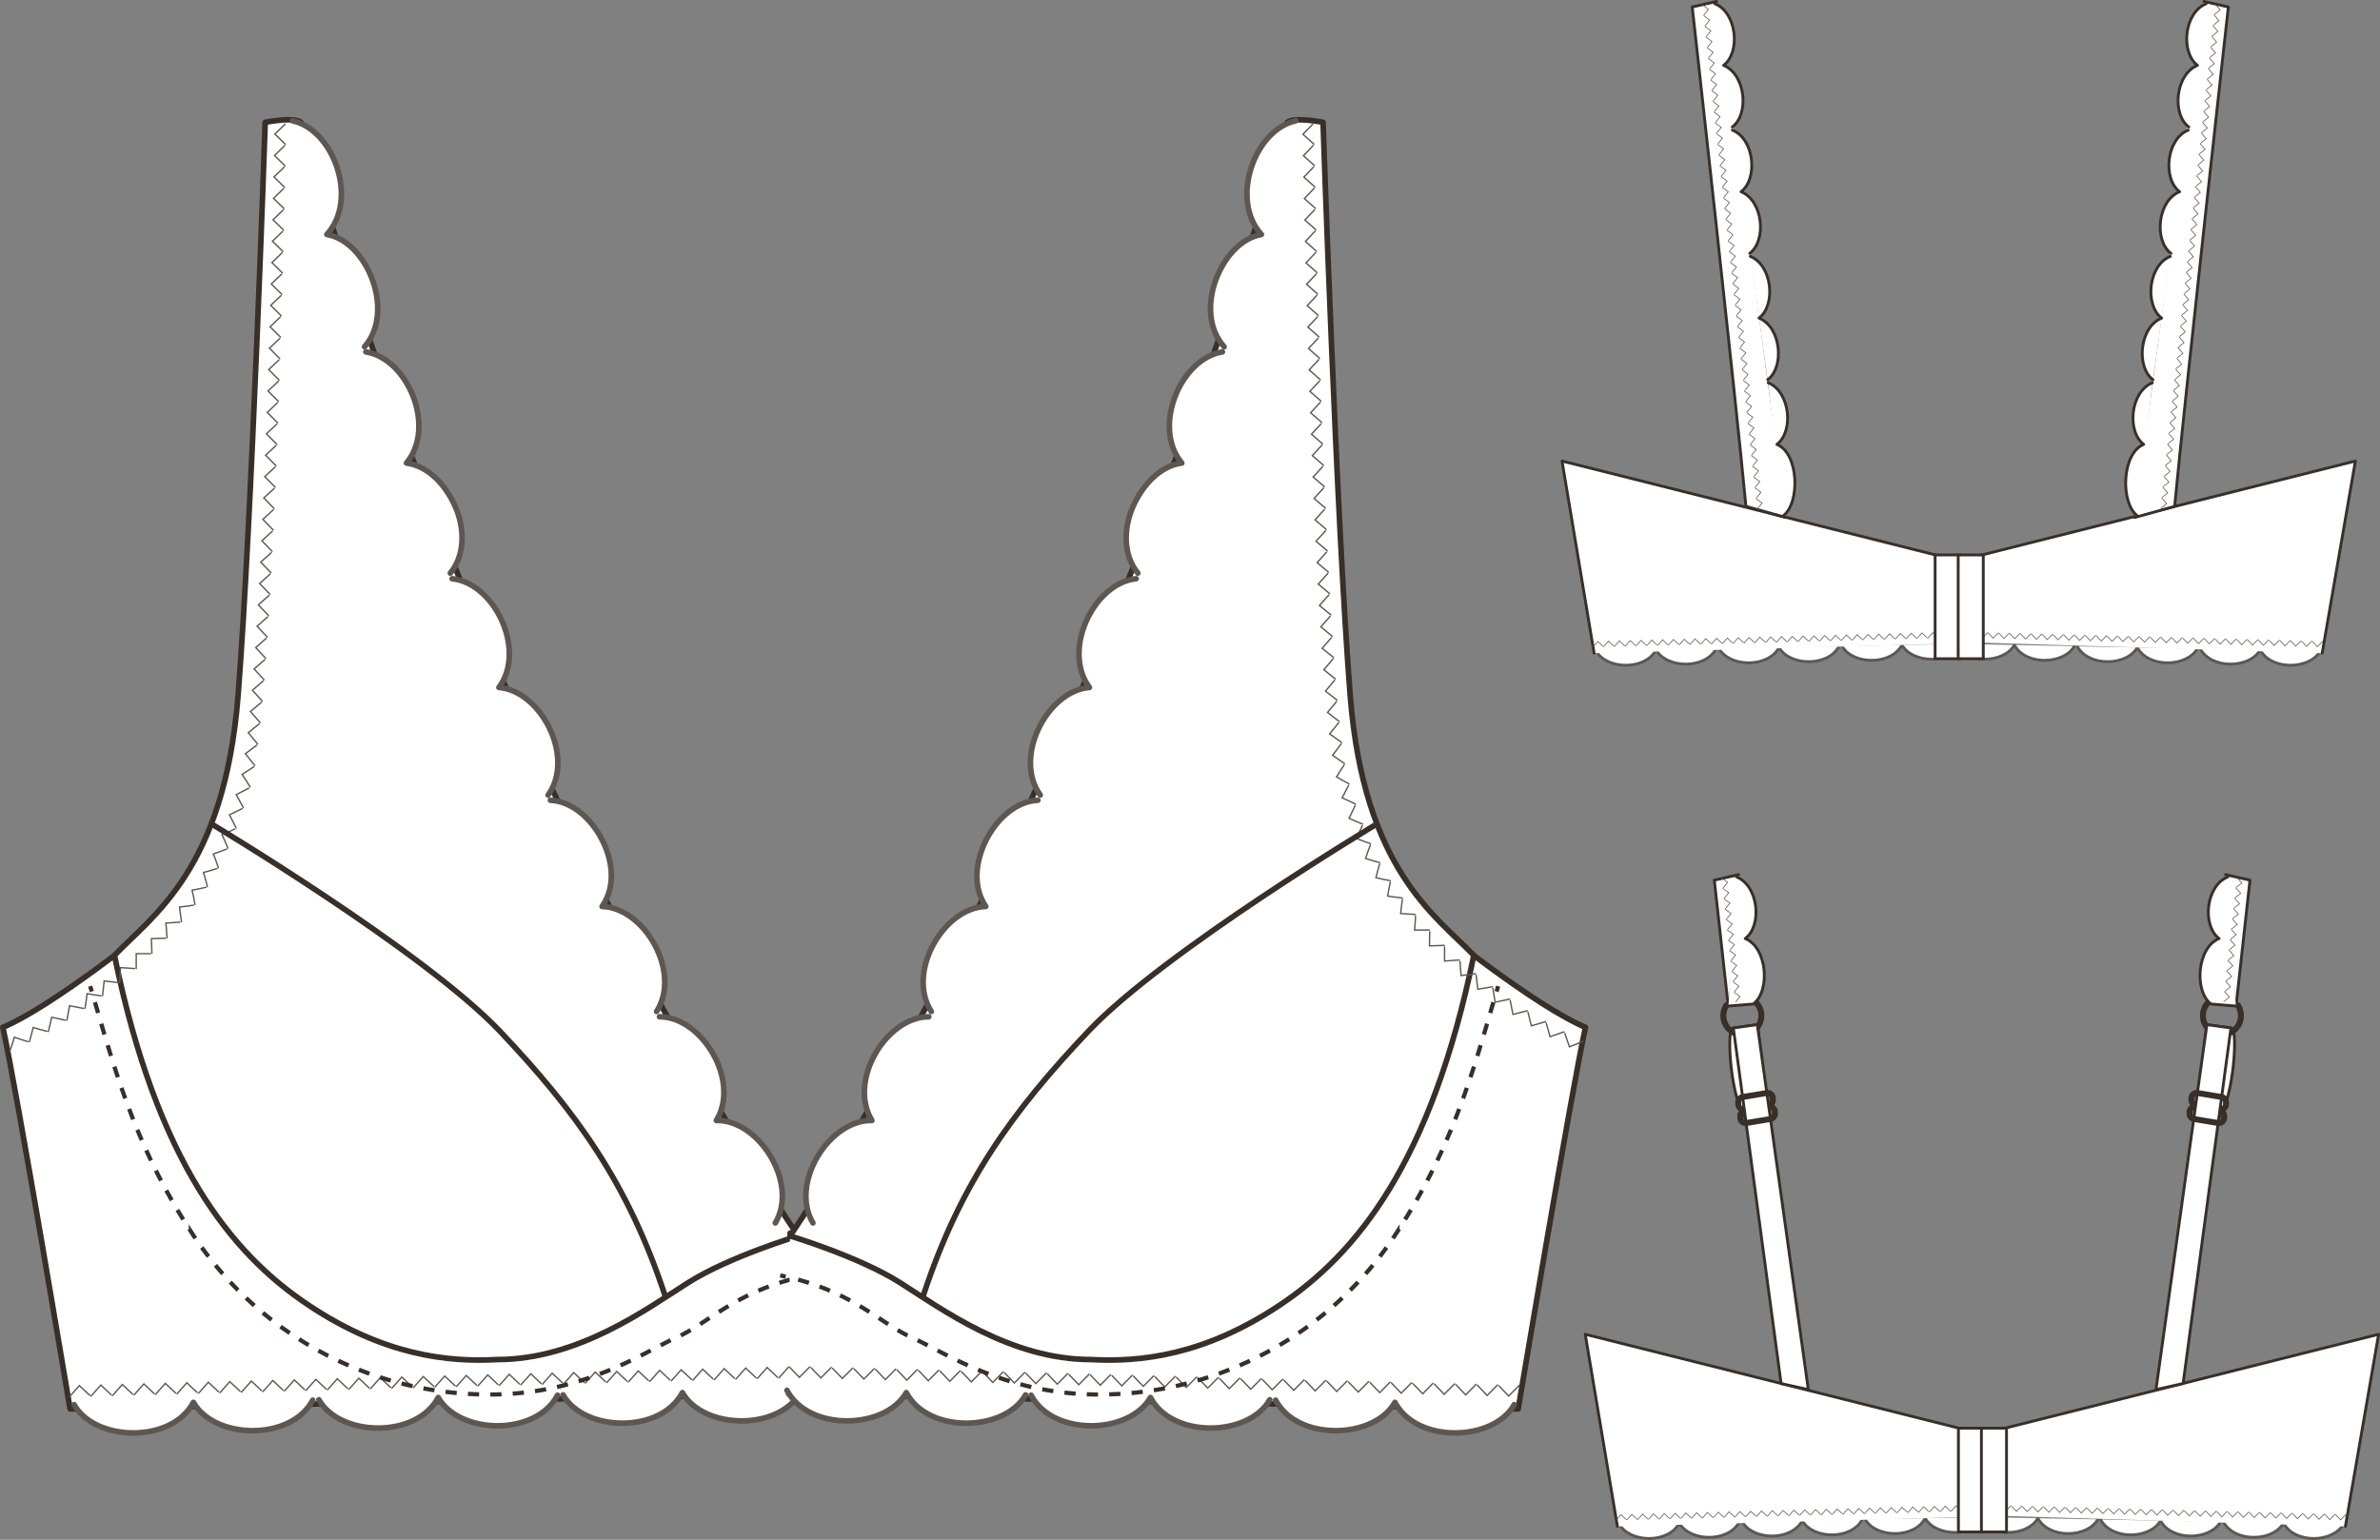 <svg id="Calque_2" data-name="Calque 2" xmlns="http://www.w3.org/2000/svg" viewBox="0 0 293 189.61"><rect x="0" y="0" width="293" height="189.61" fill="#808080" stroke="none"/><defs><style>.cls-1,.cls-12,.cls-3,.cls-4,.cls-7,.cls-9{fill:#fff;}.cls-10,.cls-11,.cls-13,.cls-14,.cls-15,.cls-16,.cls-2,.cls-5,.cls-6,.cls-8{fill:none;}.cls-11,.cls-13,.cls-14,.cls-15,.cls-16,.cls-2,.cls-4,.cls-6,.cls-7,.cls-8,.cls-9{stroke:#382f28;}.cls-10,.cls-11,.cls-14,.cls-15,.cls-16,.cls-2,.cls-5{stroke-miterlimit:10;}.cls-2,.cls-4{stroke-width:0.35px;}.cls-10,.cls-12,.cls-3,.cls-5{stroke:#5e5751;}.cls-10,.cls-12,.cls-13,.cls-3,.cls-4,.cls-5,.cls-6,.cls-7,.cls-9{stroke-linecap:round;}.cls-12,.cls-13,.cls-3,.cls-4,.cls-6,.cls-7,.cls-8,.cls-9{stroke-linejoin:round;}.cls-3{stroke-width:0.35px;}.cls-5{stroke-width:0.09px;}.cls-6,.cls-8{stroke-width:0.73px;}.cls-7{stroke-width:0.35px;}.cls-11,.cls-13,.cls-9{stroke-width:0.69px;}.cls-10{stroke-width:0.17px;}.cls-12{stroke-width:0.69px;}.cls-14,.cls-15,.cls-16{stroke-width:0.52px;}.cls-15{stroke-dasharray:1.38 1.38;}.cls-16{stroke-dasharray:1.38 1.38;}</style></defs><path class="cls-1" d="M269.1,203.16" transform="translate(-15.74 -15.74)"/><path class="cls-2" d="M269.1,203.16" transform="translate(-15.74 -15.74)"/><line class="cls-1" x1="199.19" y1="188.61" x2="244.6" y2="187.7"/><path class="cls-3" d="M215.1,203.43c1.29,2.29,6,2.43,7.38-.14,1.3,2.29,6,2.43,7.39-.14" transform="translate(-15.74 -15.74)"/><path class="cls-3" d="M230.23,203.13c1.3,2.29,6,2.43,7.39-.14,1.29,2.29,6,2.42,7.38-.14" transform="translate(-15.74 -15.74)"/><path class="cls-3" d="M245.37,202.83c1.29,2.29,6,2.42,7.38-.14,1.3,2.29,6,2.42,7.39-.14" transform="translate(-15.74 -15.74)"/><path class="cls-1" d="M250.24,203.16" transform="translate(-15.74 -15.74)"/><path class="cls-2" d="M250.24,203.16" transform="translate(-15.74 -15.74)"/><line class="cls-1" x1="288.66" y1="188.61" x2="243.26" y2="187.7"/><path class="cls-3" d="M304.24,203.43c-1.29,2.29-6,2.43-7.38-.14-1.3,2.29-6,2.43-7.39-.14" transform="translate(-15.74 -15.74)"/><path class="cls-3" d="M289.11,203.13c-1.3,2.29-6,2.43-7.39-.14-1.29,2.29-6,2.42-7.38-.14" transform="translate(-15.74 -15.74)"/><path class="cls-3" d="M274,202.83c-1.29,2.29-6,2.42-7.38-.14-1.3,2.29-6,2.42-7.39-.14" transform="translate(-15.74 -15.74)"/><polyline class="cls-4" points="242.76 186.78 242.32 176.15 195.16 164.3 199.12 187.96"/><polyline class="cls-4" points="245.75 186.63 245.67 176.15 292.83 164.3 288.74 187.96"/><line class="cls-1" x1="243.6" y1="185.66" x2="288.83" y2="186.85"/><polyline class="cls-5" points="243.65 185.37 244.25 186 244.89 185.35"/><polyline class="cls-5" points="244.98 185.4 245.58 186.03 246.22 185.39"/><polyline class="cls-5" points="246.31 185.44 246.91 186.07 247.55 185.42"/><polyline class="cls-5" points="247.64 185.47 248.24 186.1 248.88 185.46"/><polyline class="cls-5" points="248.97 185.51 249.57 186.14 250.21 185.49"/><polyline class="cls-5" points="250.3 185.54 250.9 186.17 251.54 185.53"/><polyline class="cls-5" points="251.63 185.58 252.24 186.21 252.87 185.56"/><polyline class="cls-5" points="252.96 185.61 253.56 186.24 254.2 185.6"/><polyline class="cls-5" points="254.29 185.65 254.9 186.28 255.53 185.63"/><polyline class="cls-5" points="255.62 185.68 256.23 186.31 256.87 185.67"/><polyline class="cls-5" points="256.95 185.72 257.56 186.35 258.19 185.7"/><polyline class="cls-5" points="258.28 185.75 258.89 186.38 259.52 185.74"/><polyline class="cls-5" points="259.61 185.79 260.22 186.42 260.86 185.77"/><polyline class="cls-5" points="260.94 185.82 261.55 186.45 262.19 185.81"/><polyline class="cls-5" points="262.27 185.86 262.88 186.49 263.52 185.84"/><polyline class="cls-5" points="263.6 185.89 264.21 186.52 264.85 185.88"/><polyline class="cls-5" points="264.93 185.93 265.54 186.56 266.18 185.91"/><polyline class="cls-5" points="266.26 185.96 266.87 186.59 267.51 185.95"/><polyline class="cls-5" points="267.59 186 268.2 186.63 268.84 185.98"/><polyline class="cls-5" points="268.92 186.03 269.53 186.66 270.17 186.02"/><polyline class="cls-5" points="270.25 186.07 270.86 186.7 271.5 186.05"/><polyline class="cls-5" points="271.58 186.1 272.19 186.73 272.83 186.09"/><polyline class="cls-5" points="272.92 186.14 273.52 186.77 274.16 186.12"/><polyline class="cls-5" points="274.25 186.17 274.85 186.8 275.49 186.16"/><polyline class="cls-5" points="275.58 186.21 276.18 186.84 276.82 186.19"/><polyline class="cls-5" points="276.91 186.24 277.51 186.87 278.15 186.23"/><polyline class="cls-5" points="278.24 186.28 278.84 186.91 279.48 186.26"/><polyline class="cls-5" points="279.57 186.31 280.17 186.94 280.81 186.3"/><polyline class="cls-5" points="280.9 186.35 281.5 186.98 282.14 186.33"/><polyline class="cls-5" points="282.23 186.38 282.83 187.01 283.47 186.37"/><polyline class="cls-5" points="283.56 186.42 284.16 187.05 284.8 186.4"/><polyline class="cls-5" points="284.89 186.45 285.49 187.08 286.13 186.44"/><polyline class="cls-5" points="286.22 186.49 286.82 187.12 287.46 186.47"/><polyline class="cls-5" points="287.55 186.52 288.15 187.15 288.79 186.51"/><line class="cls-1" x1="244.14" y1="185.66" x2="198.9" y2="186.85"/><polyline class="cls-5" points="244.1 185.95 243.46 185.36 242.86 186.03"/><polyline class="cls-5" points="242.77 185.99 242.13 185.39 241.53 186.07"/><polyline class="cls-5" points="241.44 186.02 240.8 185.43 240.2 186.1"/><polyline class="cls-5" points="240.11 186.06 239.47 185.46 238.87 186.14"/><polyline class="cls-5" points="238.78 186.09 238.14 185.5 237.54 186.17"/><polyline class="cls-5" points="237.45 186.13 236.81 185.53 236.21 186.21"/><polyline class="cls-5" points="236.12 186.16 235.48 185.57 234.88 186.24"/><polyline class="cls-5" points="234.79 186.2 234.15 185.6 233.54 186.28"/><polyline class="cls-5" points="233.46 186.23 232.82 185.64 232.22 186.31"/><polyline class="cls-5" points="232.13 186.27 231.49 185.67 230.88 186.35"/><polyline class="cls-5" points="230.8 186.3 230.16 185.71 229.55 186.38"/><polyline class="cls-5" points="229.47 186.34 228.83 185.74 228.22 186.42"/><polyline class="cls-5" points="228.13 186.37 227.5 185.78 226.89 186.45"/><polyline class="cls-5" points="226.81 186.41 226.17 185.81 225.56 186.49"/><polyline class="cls-5" points="225.47 186.44 224.84 185.85 224.23 186.52"/><polyline class="cls-5" points="224.14 186.48 223.51 185.88 222.9 186.56"/><polyline class="cls-5" points="222.81 186.51 222.18 185.92 221.57 186.59"/><polyline class="cls-5" points="221.48 186.55 220.85 185.95 220.24 186.63"/><polyline class="cls-5" points="220.15 186.58 219.51 185.99 218.91 186.66"/><polyline class="cls-5" points="218.82 186.62 218.19 186.02 217.58 186.7"/><polyline class="cls-5" points="217.49 186.65 216.85 186.06 216.25 186.73"/><polyline class="cls-5" points="216.16 186.69 215.52 186.09 214.92 186.77"/><polyline class="cls-5" points="214.83 186.72 214.19 186.13 213.59 186.8"/><polyline class="cls-5" points="213.5 186.76 212.86 186.16 212.26 186.84"/><polyline class="cls-5" points="212.17 186.79 211.53 186.2 210.93 186.87"/><polyline class="cls-5" points="210.84 186.83 210.2 186.23 209.6 186.91"/><polyline class="cls-5" points="209.51 186.86 208.87 186.27 208.27 186.94"/><polyline class="cls-5" points="208.18 186.9 207.54 186.3 206.94 186.98"/><polyline class="cls-5" points="206.85 186.93 206.21 186.34 205.61 187.01"/><polyline class="cls-5" points="205.52 186.97 204.88 186.37 204.28 187.05"/><polyline class="cls-5" points="204.19 187 203.55 186.41 202.95 187.08"/><polyline class="cls-5" points="202.86 187.04 202.22 186.44 201.62 187.12"/><polyline class="cls-5" points="201.53 187.07 200.89 186.48 200.29 187.15"/><polyline class="cls-5" points="200.2 187.11 199.56 186.51 198.96 187.19"/><rect class="cls-4" x="241.1" y="175.86" width="3.09" height="12.78"/><rect class="cls-4" x="243.93" y="175.86" width="3.09" height="12.78"/><path class="cls-4" d="M290.39,142.32c.85-.19.46,7-1,10.22s-3.11-.51-3.11-.51l1.13-10.12Z" transform="translate(-15.74 -15.74)"/><path class="cls-6" d="M291.25,139.53a2.42,2.42,0,0,1,.37,1.27,2.34,2.34,0,1,1-4.07-1.57" transform="translate(-15.74 -15.74)"/><polygon class="cls-4" points="265.42 171.11 268.76 170.36 274.65 126.58 271.69 126.17 265.42 171.11"/><path class="cls-4" d="M289.73,123.44l3,.68s-.73,6.56-1.71,15.5" transform="translate(-15.74 -15.74)"/><path class="cls-7" d="M290,123.72c-2.73,1.11-3.18,6-1.07,7.59-2.72,1.11-3.11,6.45-1,8.06l3.06.25" transform="translate(-15.74 -15.74)"/><line class="cls-1" x1="274.07" y1="123.39" x2="275.73" y2="108.05"/><polyline class="cls-5" points="273.78 123.31 274.46 122.78 273.87 122.12"/><polyline class="cls-5" points="273.92 122.04 274.6 121.51 274 120.84"/><polyline class="cls-5" points="274.06 120.76 274.74 120.23 274.14 119.56"/><polyline class="cls-5" points="274.2 119.48 274.88 118.95 274.28 118.28"/><polyline class="cls-5" points="274.34 118.2 275.01 117.67 274.42 117"/><polyline class="cls-5" points="274.48 116.92 275.15 116.39 274.56 115.72"/><polyline class="cls-5" points="274.62 115.64 275.29 115.11 274.7 114.45"/><polyline class="cls-5" points="274.75 114.37 275.43 113.84 274.84 113.17"/><polyline class="cls-5" points="274.89 113.09 275.57 112.56 274.98 111.89"/><polyline class="cls-5" points="275.03 111.81 275.71 111.28 275.11 110.61"/><polyline class="cls-5" points="275.17 110.53 275.85 110 275.25 109.33"/><polyline class="cls-5" points="275.31 109.25 275.99 108.72 275.39 108.05"/><path class="cls-8" d="M286.08,151.85a.68.68,0,0,1-.55-.78l0-.18a.67.67,0,0,1,.77-.56l2.93.49a.67.67,0,0,1,.55.78l0,.18a.67.67,0,0,1-.77.56" transform="translate(-15.74 -15.74)"/><path class="cls-8" d="M289,152.5a.68.68,0,0,1,.55.78l0,.18a.67.67,0,0,1-.77.56l-2.93-.49a.67.67,0,0,1-.55-.78l0-.18a.67.67,0,0,1,.77-.56" transform="translate(-15.74 -15.74)"/><path class="cls-4" d="M229.13,142.32c-.84-.19-.46,7,1,10.22s3.11-.51,3.11-.51l-1.13-10.12Z" transform="translate(-15.74 -15.74)"/><path class="cls-6" d="M228.27,139.53a2.42,2.42,0,0,0-.37,1.27,2.34,2.34,0,1,0,4.07-1.57" transform="translate(-15.74 -15.74)"/><polygon class="cls-4" points="222.62 171.11 219.27 170.36 213.39 126.58 216.34 126.17 222.62 171.11"/><path class="cls-4" d="M229.79,123.44l-3,.68s.73,6.56,1.71,15.5" transform="translate(-15.74 -15.74)"/><path class="cls-7" d="M229.53,123.72c2.72,1.11,3.18,6,1.06,7.59,2.73,1.11,3.12,6.45,1,8.06l-3.06.25" transform="translate(-15.74 -15.74)"/><line class="cls-1" x1="213.97" y1="123.39" x2="212.3" y2="108.05"/><polyline class="cls-5" points="213.67 123.38 214.22 122.72 213.5 122.19"/><polyline class="cls-5" points="213.53 122.1 214.08 121.44 213.36 120.91"/><polyline class="cls-5" points="213.39 120.82 213.94 120.16 213.22 119.63"/><polyline class="cls-5" points="213.25 119.54 213.8 118.88 213.08 118.35"/><polyline class="cls-5" points="213.12 118.27 213.66 117.6 212.94 117.08"/><polyline class="cls-5" points="212.98 116.99 213.52 116.32 212.8 115.8"/><polyline class="cls-5" points="212.84 115.71 213.39 115.05 212.66 114.52"/><polyline class="cls-5" points="212.7 114.43 213.25 113.77 212.52 113.24"/><polyline class="cls-5" points="212.56 113.15 213.11 112.49 212.38 111.96"/><polyline class="cls-5" points="212.42 111.87 212.97 111.21 212.25 110.69"/><polyline class="cls-5" points="212.28 110.59 212.83 109.93 212.11 109.41"/><polyline class="cls-5" points="212.15 109.32 212.69 108.65 211.97 108.13"/><path class="cls-8" d="M233.44,151.85a.67.67,0,0,0,.55-.78l0-.18a.67.67,0,0,0-.77-.56l-2.93.49a.68.68,0,0,0-.55.78l0,.18a.67.67,0,0,0,.77.56" transform="translate(-15.74 -15.74)"/><path class="cls-8" d="M230.54,152.5a.68.68,0,0,0-.55.78l0,.18a.67.67,0,0,0,.77.56l2.94-.49a.67.67,0,0,0,.54-.78l0-.18a.67.67,0,0,0-.77-.56" transform="translate(-15.74 -15.74)"/><path class="cls-1" d="M266.24,95.64" transform="translate(-15.74 -15.74)"/><path class="cls-2" d="M266.24,95.64" transform="translate(-15.74 -15.74)"/><line class="cls-1" x1="196.33" y1="81.08" x2="241.73" y2="80.18"/><path class="cls-3" d="M212.24,95.91c1.29,2.29,6,2.42,7.38-.14,1.3,2.29,6,2.42,7.39-.14" transform="translate(-15.74 -15.74)"/><path class="cls-3" d="M227.37,95.61c1.29,2.29,6,2.42,7.39-.14,1.29,2.29,6,2.42,7.38-.14" transform="translate(-15.74 -15.74)"/><path class="cls-3" d="M242.51,95.3c1.29,2.29,6,2.43,7.38-.14,1.29,2.29,6,2.43,7.39-.14" transform="translate(-15.74 -15.74)"/><path class="cls-1" d="M247.38,95.64" transform="translate(-15.74 -15.74)"/><path class="cls-2" d="M247.38,95.64" transform="translate(-15.74 -15.74)"/><line class="cls-1" x1="285.8" y1="81.08" x2="240.4" y2="80.18"/><path class="cls-3" d="M301.38,95.91c-1.29,2.29-6,2.42-7.39-.14-1.29,2.29-6,2.42-7.38-.14" transform="translate(-15.74 -15.74)"/><path class="cls-3" d="M286.25,95.61c-1.3,2.29-6,2.42-7.39-.14-1.29,2.29-6,2.42-7.39-.14" transform="translate(-15.74 -15.74)"/><path class="cls-3" d="M271.11,95.3c-1.29,2.29-6,2.43-7.38-.14-1.3,2.29-6,2.43-7.39-.14" transform="translate(-15.74 -15.74)"/><polyline class="cls-4" points="239.89 79.26 239.46 68.63 192.3 56.77 196.25 80.43"/><polyline class="cls-4" points="242.89 79.1 242.81 68.63 289.97 56.77 285.88 80.43"/><line class="cls-1" x1="240.73" y1="78.14" x2="285.97" y2="79.33"/><polyline class="cls-5" points="240.78 77.84 241.39 78.48 242.03 77.83"/><polyline class="cls-5" points="242.12 77.88 242.72 78.51 243.36 77.86"/><polyline class="cls-5" points="243.45 77.92 244.05 78.55 244.69 77.9"/><polyline class="cls-5" points="244.78 77.95 245.38 78.58 246.02 77.94"/><polyline class="cls-5" points="246.11 77.98 246.71 78.62 247.35 77.97"/><polyline class="cls-5" points="247.44 78.02 248.04 78.65 248.68 78"/><polyline class="cls-5" points="248.77 78.06 249.37 78.69 250.01 78.04"/><polyline class="cls-5" points="250.1 78.09 250.7 78.72 251.34 78.08"/><polyline class="cls-5" points="251.43 78.13 252.03 78.76 252.67 78.11"/><polyline class="cls-5" points="252.76 78.16 253.36 78.79 254 78.14"/><polyline class="cls-5" points="254.09 78.19 254.69 78.83 255.33 78.18"/><polyline class="cls-5" points="255.42 78.23 256.02 78.86 256.66 78.22"/><polyline class="cls-5" points="256.75 78.27 257.36 78.9 257.99 78.25"/><polyline class="cls-5" points="258.08 78.3 258.69 78.93 259.32 78.28"/><polyline class="cls-5" points="259.41 78.33 260.02 78.97 260.65 78.32"/><polyline class="cls-5" points="260.74 78.37 261.35 79 261.99 78.36"/><polyline class="cls-5" points="262.07 78.41 262.68 79.04 263.31 78.39"/><polyline class="cls-5" points="263.4 78.44 264.01 79.07 264.65 78.42"/><polyline class="cls-5" points="264.73 78.47 265.34 79.11 265.98 78.46"/><polyline class="cls-5" points="266.06 78.51 266.67 79.14 267.31 78.5"/><polyline class="cls-5" points="267.39 78.55 268 79.18 268.64 78.53"/><polyline class="cls-5" points="268.72 78.58 269.33 79.21 269.97 78.56"/><polyline class="cls-5" points="270.05 78.61 270.66 79.25 271.3 78.6"/><polyline class="cls-5" points="271.38 78.65 271.99 79.28 272.63 78.64"/><polyline class="cls-5" points="272.71 78.69 273.32 79.32 273.96 78.67"/><polyline class="cls-5" points="274.05 78.72 274.65 79.35 275.29 78.7"/><polyline class="cls-5" points="275.38 78.75 275.98 79.39 276.62 78.74"/><polyline class="cls-5" points="276.7 78.79 277.31 79.42 277.95 78.78"/><polyline class="cls-5" points="278.04 78.83 278.64 79.46 279.28 78.81"/><polyline class="cls-5" points="279.37 78.86 279.97 79.49 280.61 78.84"/><polyline class="cls-5" points="280.7 78.89 281.3 79.53 281.94 78.88"/><polyline class="cls-5" points="282.03 78.93 282.63 79.56 283.27 78.92"/><polyline class="cls-5" points="283.36 78.97 283.96 79.6 284.6 78.95"/><polyline class="cls-5" points="284.69 79 285.29 79.63 285.93 78.98"/><line class="cls-1" x1="241.27" y1="78.14" x2="196.04" y2="79.33"/><polyline class="cls-5" points="241.24 78.43 240.6 77.83 240 78.51"/><polyline class="cls-5" points="239.91 78.47 239.27 77.87 238.67 78.55"/><polyline class="cls-5" points="238.58 78.5 237.94 77.9 237.34 78.58"/><polyline class="cls-5" points="237.25 78.54 236.61 77.94 236 78.62"/><polyline class="cls-5" points="235.92 78.57 235.28 77.97 234.68 78.65"/><polyline class="cls-5" points="234.59 78.61 233.95 78.01 233.34 78.69"/><polyline class="cls-5" points="233.25 78.64 232.62 78.04 232.01 78.72"/><polyline class="cls-5" points="231.93 78.68 231.29 78.08 230.68 78.76"/><polyline class="cls-5" points="230.59 78.71 229.96 78.11 229.35 78.79"/><polyline class="cls-5" points="229.26 78.75 228.63 78.15 228.02 78.83"/><polyline class="cls-5" points="227.93 78.78 227.3 78.18 226.69 78.86"/><polyline class="cls-5" points="226.6 78.82 225.97 78.22 225.36 78.9"/><polyline class="cls-5" points="225.27 78.85 224.64 78.25 224.03 78.93"/><polyline class="cls-5" points="223.94 78.89 223.31 78.29 222.7 78.97"/><polyline class="cls-5" points="222.61 78.92 221.97 78.32 221.37 79"/><polyline class="cls-5" points="221.28 78.96 220.64 78.36 220.04 79.04"/><polyline class="cls-5" points="219.95 78.99 219.31 78.39 218.71 79.07"/><polyline class="cls-5" points="218.62 79.03 217.98 78.43 217.38 79.11"/><polyline class="cls-5" points="217.29 79.06 216.65 78.46 216.05 79.14"/><polyline class="cls-5" points="215.96 79.1 215.32 78.5 214.72 79.18"/><polyline class="cls-5" points="214.63 79.13 213.99 78.53 213.39 79.21"/><polyline class="cls-5" points="213.3 79.17 212.66 78.57 212.06 79.25"/><polyline class="cls-5" points="211.97 79.2 211.33 78.6 210.73 79.28"/><polyline class="cls-5" points="210.64 79.24 210 78.64 209.4 79.32"/><polyline class="cls-5" points="209.31 79.27 208.67 78.67 208.07 79.35"/><polyline class="cls-5" points="207.98 79.31 207.34 78.71 206.74 79.39"/><polyline class="cls-5" points="206.65 79.34 206.01 78.74 205.41 79.42"/><polyline class="cls-5" points="205.32 79.38 204.68 78.78 204.08 79.46"/><polyline class="cls-5" points="203.99 79.41 203.35 78.81 202.75 79.49"/><polyline class="cls-5" points="202.66 79.45 202.02 78.85 201.41 79.53"/><polyline class="cls-5" points="201.33 79.48 200.69 78.88 200.09 79.56"/><polyline class="cls-5" points="200 79.52 199.36 78.92 198.75 79.6"/><polyline class="cls-5" points="198.67 79.55 198.03 78.95 197.42 79.63"/><polyline class="cls-5" points="197.34 79.59 196.7 78.99 196.09 79.67"/><rect class="cls-4" x="238.23" y="68.33" width="3.09" height="12.78"/><rect class="cls-4" x="241.07" y="68.33" width="3.09" height="12.78"/><path class="cls-4" d="M227.07,15.92l-3,.68s5.36,48.14,6.61,61.49l4.91,1.37" transform="translate(-15.74 -15.74)"/><path class="cls-7" d="M235.27,79.26c2.11-1.61,1.94-7.69-.78-8.8,2.11-1.6,1.65-6.48-1.07-7.59" transform="translate(-15.74 -15.74)"/><path class="cls-7" d="M233.36,62.5c2.11-1.61,1.65-6.49-1.07-7.59,2.11-1.61,1.65-6.49-1.07-7.6" transform="translate(-15.74 -15.74)"/><path class="cls-7" d="M231.15,46.94c2.11-1.61,1.65-6.48-1.07-7.59,2.11-1.61,1.65-6.49-1.07-7.59" transform="translate(-15.74 -15.74)"/><path class="cls-7" d="M229,31.38c2.11-1.6,1.65-6.48-1.07-7.59,2.11-1.61,1.65-6.49-1.07-7.59" transform="translate(-15.74 -15.74)"/><path class="cls-4" d="M287.07,15.92l3,.68s-5.36,48.14-6.61,61.49l-4.91,1.37" transform="translate(-15.74 -15.74)"/><path class="cls-7" d="M278.87,79.26c-2.11-1.61-1.94-7.69.78-8.8-2.11-1.6-1.65-6.48,1.07-7.59" transform="translate(-15.74 -15.74)"/><path class="cls-7" d="M280.79,62.5c-2.11-1.61-1.65-6.49,1.07-7.59-2.11-1.61-1.66-6.49,1.07-7.6" transform="translate(-15.74 -15.74)"/><path class="cls-7" d="M283,46.94c-2.11-1.61-1.65-6.48,1.07-7.59-2.11-1.61-1.65-6.49,1.07-7.59" transform="translate(-15.74 -15.74)"/><path class="cls-7" d="M285.2,31.38c-2.11-1.6-1.65-6.48,1.07-7.59-2.11-1.61-1.66-6.49,1.07-7.59" transform="translate(-15.74 -15.74)"/><line class="cls-1" x1="216.68" y1="62.64" x2="209.94" y2="0.53"/><polyline class="cls-5" points="216.38 62.63 216.93 61.95 216.2 61.4"/><polyline class="cls-5" points="216.24 61.31 216.78 60.62 216.06 60.08"/><polyline class="cls-5" points="216.09 59.99 216.64 59.3 215.91 58.76"/><polyline class="cls-5" points="215.95 58.66 216.5 57.98 215.77 57.44"/><polyline class="cls-5" points="215.81 57.34 216.35 56.66 215.63 56.11"/><polyline class="cls-5" points="215.66 56.02 216.21 55.34 215.48 54.79"/><polyline class="cls-5" points="215.52 54.7 216.06 54.02 215.34 53.47"/><polyline class="cls-5" points="215.38 53.38 215.92 52.7 215.2 52.15"/><polyline class="cls-5" points="215.23 52.06 215.78 51.37 215.05 50.83"/><polyline class="cls-5" points="215.09 50.73 215.63 50.05 214.91 49.51"/><polyline class="cls-5" points="214.95 49.41 215.49 48.73 214.77 48.18"/><polyline class="cls-5" points="214.8 48.09 215.35 47.41 214.62 46.86"/><polyline class="cls-5" points="214.66 46.77 215.2 46.09 214.48 45.54"/><polyline class="cls-5" points="214.52 45.45 215.06 44.77 214.34 44.22"/><polyline class="cls-5" points="214.37 44.13 214.92 43.44 214.19 42.9"/><polyline class="cls-5" points="214.23 42.8 214.77 42.12 214.05 41.58"/><polyline class="cls-5" points="214.09 41.48 214.63 40.8 213.91 40.25"/><polyline class="cls-5" points="213.94 40.16 214.49 39.48 213.76 38.93"/><polyline class="cls-5" points="213.8 38.84 214.34 38.16 213.62 37.61"/><polyline class="cls-5" points="213.66 37.52 214.2 36.84 213.47 36.29"/><polyline class="cls-5" points="213.51 36.2 214.06 35.51 213.33 34.97"/><polyline class="cls-5" points="213.37 34.88 213.91 34.19 213.19 33.65"/><polyline class="cls-5" points="213.23 33.55 213.77 32.87 213.04 32.33"/><polyline class="cls-5" points="213.08 32.23 213.63 31.55 212.9 31"/><polyline class="cls-5" points="212.94 30.91 213.48 30.23 212.76 29.68"/><polyline class="cls-5" points="212.8 29.59 213.34 28.91 212.62 28.36"/><polyline class="cls-5" points="212.65 28.27 213.2 27.58 212.47 27.04"/><polyline class="cls-5" points="212.51 26.95 213.05 26.26 212.33 25.72"/><polyline class="cls-5" points="212.37 25.63 212.91 24.94 212.19 24.39"/><polyline class="cls-5" points="212.22 24.3 212.77 23.62 212.04 23.07"/><polyline class="cls-5" points="212.08 22.98 212.62 22.3 211.9 21.75"/><polyline class="cls-5" points="211.94 21.66 212.48 20.98 211.75 20.43"/><polyline class="cls-5" points="211.79 20.34 212.34 19.66 211.61 19.11"/><polyline class="cls-5" points="211.65 19.02 212.19 18.33 211.47 17.79"/><polyline class="cls-5" points="211.51 17.7 212.05 17.01 211.32 16.47"/><polyline class="cls-5" points="211.36 16.37 211.91 15.69 211.18 15.14"/><polyline class="cls-5" points="211.22 15.05 211.76 14.37 211.04 13.82"/><polyline class="cls-5" points="211.07 13.73 211.62 13.05 210.89 12.5"/><polyline class="cls-5" points="210.93 12.41 211.48 11.72 210.75 11.18"/><polyline class="cls-5" points="210.79 11.09 211.33 10.4 210.61 9.86"/><polyline class="cls-5" points="210.65 9.77 211.19 9.08 210.46 8.54"/><polyline class="cls-5" points="210.5 8.44 211.05 7.76 210.32 7.21"/><polyline class="cls-5" points="210.36 7.12 210.9 6.44 210.18 5.89"/><polyline class="cls-5" points="210.22 5.8 210.76 5.12 210.03 4.57"/><polyline class="cls-5" points="210.07 4.48 210.62 3.8 209.89 3.25"/><polyline class="cls-5" points="209.93 3.16 210.47 2.47 209.75 1.93"/><polyline class="cls-5" points="209.78 1.84 210.33 1.15 209.6 0.61"/><line class="cls-1" x1="266.34" y1="62.64" x2="273.07" y2="0.53"/><polyline class="cls-5" points="266.05 62.57 266.73 62.02 266.14 61.33"/><polyline class="cls-5" points="266.19 61.24 266.87 60.69 266.28 60.01"/><polyline class="cls-5" points="266.33 59.92 267.01 59.37 266.42 58.68"/><polyline class="cls-5" points="266.48 58.6 267.16 58.05 266.57 57.36"/><polyline class="cls-5" points="266.62 57.28 267.3 56.73 266.71 56.04"/><polyline class="cls-5" points="266.77 55.96 267.44 55.41 266.85 54.72"/><polyline class="cls-5" points="266.91 54.64 267.59 54.09 267 53.4"/><polyline class="cls-5" points="267.05 53.31 267.73 52.76 267.14 52.08"/><polyline class="cls-5" points="267.2 51.99 267.87 51.44 267.28 50.75"/><polyline class="cls-5" points="267.34 50.67 268.02 50.12 267.43 49.43"/><polyline class="cls-5" points="267.48 49.35 268.16 48.8 267.57 48.11"/><polyline class="cls-5" points="267.63 48.03 268.3 47.48 267.71 46.79"/><polyline class="cls-5" points="267.77 46.71 268.45 46.16 267.86 45.47"/><polyline class="cls-5" points="267.91 45.38 268.59 44.83 268 44.15"/><polyline class="cls-5" points="268.06 44.06 268.73 43.51 268.14 42.82"/><polyline class="cls-5" points="268.2 42.74 268.88 42.19 268.29 41.5"/><polyline class="cls-5" points="268.34 41.42 269.02 40.87 268.43 40.18"/><polyline class="cls-5" points="268.49 40.1 269.16 39.55 268.57 38.86"/><polyline class="cls-5" points="268.63 38.78 269.31 38.23 268.72 37.54"/><polyline class="cls-5" points="268.77 37.46 269.45 36.91 268.86 36.22"/><polyline class="cls-5" points="268.92 36.13 269.6 35.58 269 34.89"/><polyline class="cls-5" points="269.06 34.81 269.74 34.26 269.15 33.57"/><polyline class="cls-5" points="269.2 33.49 269.88 32.94 269.29 32.25"/><polyline class="cls-5" points="269.35 32.17 270.02 31.62 269.43 30.93"/><polyline class="cls-5" points="269.49 30.85 270.17 30.3 269.58 29.61"/><polyline class="cls-5" points="269.63 29.53 270.31 28.98 269.72 28.29"/><polyline class="cls-5" points="269.78 28.2 270.45 27.65 269.86 26.96"/><polyline class="cls-5" points="269.92 26.88 270.6 26.33 270.01 25.64"/><polyline class="cls-5" points="270.06 25.56 270.74 25.01 270.15 24.32"/><polyline class="cls-5" points="270.21 24.24 270.88 23.69 270.29 23"/><polyline class="cls-5" points="270.35 22.92 271.03 22.37 270.44 21.68"/><polyline class="cls-5" points="270.49 21.6 271.17 21.05 270.58 20.36"/><polyline class="cls-5" points="270.64 20.27 271.31 19.72 270.72 19.04"/><polyline class="cls-5" points="270.78 18.95 271.46 18.4 270.87 17.71"/><polyline class="cls-5" points="270.92 17.63 271.6 17.08 271.01 16.39"/><polyline class="cls-5" points="271.07 16.31 271.75 15.76 271.15 15.07"/><polyline class="cls-5" points="271.21 14.99 271.89 14.44 271.3 13.75"/><polyline class="cls-5" points="271.35 13.67 272.03 13.12 271.44 12.43"/><polyline class="cls-5" points="271.5 12.35 272.18 11.79 271.58 11.11"/><polyline class="cls-5" points="271.64 11.02 272.32 10.47 271.73 9.78"/><polyline class="cls-5" points="271.78 9.7 272.46 9.15 271.87 8.46"/><polyline class="cls-5" points="271.93 8.38 272.61 7.83 272.01 7.14"/><polyline class="cls-5" points="272.07 7.06 272.75 6.51 272.16 5.82"/><polyline class="cls-5" points="272.21 5.74 272.89 5.19 272.3 4.5"/><polyline class="cls-5" points="272.36 4.42 273.04 3.87 272.44 3.18"/><polyline class="cls-5" points="272.5 3.09 273.18 2.54 272.59 1.85"/><polyline class="cls-5" points="272.64 1.77 273.32 1.22 272.73 0.53"/><path class="cls-9" d="M114.17,187.38l-89.8,1.86s-6.59-39.41-8.28-47c6.09-2.53,18.26-12.34,18.26-12.34s72.21,38.39,79.65,37.71" transform="translate(-15.74 -15.74)"/><line class="cls-1" x1="98.43" y1="168.93" x2="8.46" y2="171.29"/><polyline class="cls-10" points="98.36 169.51 97.09 168.32 95.89 169.67"/><polyline class="cls-10" points="95.71 169.58 94.44 168.39 93.24 169.74"/><polyline class="cls-10" points="93.07 169.65 91.8 168.46 90.6 169.81"/><polyline class="cls-10" points="90.42 169.72 89.15 168.53 87.95 169.88"/><polyline class="cls-10" points="87.77 169.79 86.51 168.6 85.3 169.95"/><polyline class="cls-10" points="85.13 169.86 83.86 168.67 82.66 170.02"/><polyline class="cls-10" points="82.48 169.93 81.21 168.74 80.01 170.09"/><polyline class="cls-10" points="79.84 170 78.57 168.81 77.37 170.16"/><polyline class="cls-10" points="77.19 170.07 75.92 168.88 74.72 170.23"/><polyline class="cls-10" points="74.54 170.14 73.28 168.95 72.07 170.3"/><polyline class="cls-10" points="71.9 170.21 70.63 169.02 69.43 170.37"/><polyline class="cls-10" points="69.25 170.28 67.98 169.09 66.78 170.44"/><polyline class="cls-10" points="66.61 170.35 65.34 169.16 64.14 170.51"/><polyline class="cls-10" points="63.96 170.42 62.69 169.23 61.49 170.58"/><polyline class="cls-10" points="61.31 170.49 60.05 169.3 58.84 170.65"/><polyline class="cls-10" points="58.67 170.56 57.4 169.37 56.2 170.72"/><polyline class="cls-10" points="56.02 170.63 54.75 169.44 53.55 170.78"/><polyline class="cls-10" points="53.38 170.69 52.11 169.5 50.91 170.85"/><polyline class="cls-10" points="50.73 170.76 49.46 169.57 48.26 170.92"/><polyline class="cls-10" points="48.08 170.84 46.81 169.65 45.61 170.99"/><polyline class="cls-10" points="45.44 170.9 44.17 169.71 42.97 171.06"/><polyline class="cls-10" points="42.79 170.97 41.52 169.78 40.32 171.13"/><polyline class="cls-10" points="40.15 171.04 38.88 169.85 37.67 171.2"/><polyline class="cls-10" points="37.5 171.11 36.23 169.92 35.03 171.27"/><polyline class="cls-10" points="34.85 171.18 33.59 169.99 32.38 171.34"/><polyline class="cls-10" points="32.21 171.25 30.94 170.06 29.74 171.41"/><polyline class="cls-10" points="29.56 171.32 28.29 170.13 27.09 171.48"/><polyline class="cls-10" points="26.91 171.39 25.65 170.2 24.45 171.55"/><polyline class="cls-10" points="24.27 171.46 23 170.27 21.8 171.62"/><polyline class="cls-10" points="21.62 171.53 20.35 170.34 19.15 171.69"/><polyline class="cls-10" points="18.98 171.6 17.71 170.41 16.51 171.76"/><polyline class="cls-10" points="16.33 171.67 15.06 170.48 13.86 171.83"/><polyline class="cls-10" points="13.68 171.74 12.42 170.55 11.21 171.9"/><polyline class="cls-10" points="11.04 171.81 9.77 170.62 8.57 171.97"/><path class="cls-1" d="M132.27,188.17" transform="translate(-15.74 -15.74)"/><path class="cls-11" d="M132.27,188.17" transform="translate(-15.74 -15.74)"/><line class="cls-1" x1="8.79" y1="174.79" x2="99.09" y2="172.99"/><path class="cls-12" d="M24.86,188.7c2.57,4.56,12,4.83,14.69-.28,2.57,4.56,12,4.83,14.69-.27" transform="translate(-15.74 -15.74)"/><path class="cls-12" d="M55,188.1c2.57,4.56,12,4.83,14.69-.28,2.57,4.56,12,4.83,14.69-.28" transform="translate(-15.74 -15.74)"/><path class="cls-12" d="M85.06,187.5c2.57,4.56,12,4.83,14.69-.28,2.57,4.56,12,4.83,14.69-.28" transform="translate(-15.74 -15.74)"/><path class="cls-9" d="M114,167.93s-8.47,2.54-13.54,5.75-13.53,9.47-23.5,9.47c-6.09.34-14-.51-23.34-6.77s-18.55-17.47-23.79-43c4.62-4.84,13.53-10.54,15.22-32s3.34-70.58,3.34-70.58,3.54-.7,4.39,0C76.62,113.65,114,167.93,114,167.93Z" transform="translate(-15.74 -15.74)"/><polyline class="cls-10" points="35.09 15.3 33.84 16.51 35.13 17.77"/><polyline class="cls-10" points="35.04 17.94 33.79 19.15 35.08 20.41"/><polyline class="cls-10" points="34.98 20.58 33.73 21.79 35.02 23.05"/><polyline class="cls-10" points="34.92 23.22 33.67 24.42 34.96 25.68"/><polyline class="cls-10" points="34.86 25.86 33.61 27.06 34.9 28.32"/><polyline class="cls-10" points="34.8 28.49 33.54 29.7 34.83 30.96"/><polyline class="cls-10" points="34.73 31.13 33.48 32.33 34.76 33.6"/><polyline class="cls-10" points="34.66 33.77 33.4 34.97 34.68 36.23"/><polyline class="cls-10" points="34.59 36.41 33.33 37.6 34.61 38.87"/><polyline class="cls-10" points="34.51 39.04 33.25 40.24 34.53 41.51"/><polyline class="cls-10" points="34.43 41.68 33.17 42.88 34.44 44.15"/><polyline class="cls-10" points="34.34 44.32 33.08 45.51 34.36 46.79"/><polyline class="cls-10" points="34.26 46.96 32.99 48.15 34.27 49.42"/><polyline class="cls-10" points="34.16 49.59 32.9 50.78 34.17 52.06"/><polyline class="cls-10" points="34.07 52.23 32.8 53.42 34.07 54.7"/><polyline class="cls-10" points="33.97 54.87 32.7 56.05 33.97 57.34"/><polyline class="cls-10" points="33.87 57.51 32.59 58.69 33.86 59.97"/><polyline class="cls-10" points="33.76 60.14 32.48 61.32 33.74 62.61"/><polyline class="cls-10" points="33.64 62.78 32.36 63.95 33.62 65.25"/><polyline class="cls-10" points="33.52 65.42 32.24 66.59 33.49 67.88"/><polyline class="cls-10" points="33.39 68.05 32.1 69.22 33.35 70.52"/><polyline class="cls-10" points="33.25 70.69 31.96 71.85 33.22 73.16"/><polyline class="cls-10" points="33.11 73.32 31.81 74.48 33.05 75.79"/><polyline class="cls-10" points="32.95 75.96 31.65 77.11 32.89 78.43"/><polyline class="cls-10" points="32.78 78.59 31.48 79.74 32.7 81.06"/><polyline class="cls-10" points="32.6 81.23 31.28 82.37 32.5 83.7"/><polyline class="cls-10" points="32.39 83.86 31.08 84.99 32.28 86.33"/><polyline class="cls-10" points="32.17 86.5 30.83 87.61 32.02 88.97"/><polyline class="cls-10" points="31.91 89.13 30.57 90.22 31.71 91.61"/><polyline class="cls-10" points="31.59 91.77 30.21 92.81 31.35 94.24"/><path class="cls-10" d="M47,110.15c-.49.34-1,.65-1.46.95.34.49.67,1,1,1.55" transform="translate(-15.74 -15.74)"/><polyline class="cls-10" points="30.62 97.05 29.08 97.85 29.95 99.43"/><path class="cls-10" d="M45.55,115.31l-1.56.77c.29.53.55,1.06.82,1.61" transform="translate(-15.74 -15.74)"/><path class="cls-10" d="M44.66,117.82c-.52.25-1.07.48-1.59.7.26.54.49,1.09.73,1.65" transform="translate(-15.74 -15.74)"/><path class="cls-10" d="M43.64,120.29c-.53.22-1.09.41-1.63.6.23.56.42,1.12.61,1.69" transform="translate(-15.74 -15.74)"/><path class="cls-10" d="M42.46,122.69c-.55.18-1.12.34-1.67.48q.27.85.48,1.74" transform="translate(-15.74 -15.74)"/><path class="cls-10" d="M41.09,125c-.56.14-1.13.25-1.7.35.13.57.26,1.18.35,1.77" transform="translate(-15.74 -15.74)"/><path class="cls-10" d="M39.56,127.2c-.58.09-1.15.17-1.72.23l.24,1.78" transform="translate(-15.74 -15.74)"/><path class="cls-10" d="M37.89,129.29l-1.73.12c.06.6.11,1.2.14,1.8" transform="translate(-15.74 -15.74)"/><polyline class="cls-10" points="20.37 115.53 18.64 115.58 18.7 117.37"/><path class="cls-10" d="M34.25,133.17c-.58,0-1.16,0-1.74,0V135" transform="translate(-15.74 -15.74)"/><path class="cls-10" d="M32.31,135l-1.74-.11c0,.6-.05,1.2-.1,1.8" transform="translate(-15.74 -15.74)"/><polyline class="cls-10" points="14.54 120.98 12.82 120.8 12.63 122.59"/><path class="cls-10" d="M28.18,138.37c-.57-.08-1.15-.17-1.72-.27-.07.59-.15,1.2-.25,1.79" transform="translate(-15.74 -15.74)"/><polyline class="cls-10" points="10.27 124.17 8.57 123.84 8.24 125.61"/><path class="cls-10" d="M23.79,141.37,22.1,141c-.12.59-.26,1.17-.4,1.76" transform="translate(-15.74 -15.74)"/><path class="cls-10" d="M21.5,142.73c-.56-.14-1.12-.31-1.67-.47-.14.59-.31,1.16-.47,1.75" transform="translate(-15.74 -15.74)"/><path class="cls-10" d="M19.16,144c-.56-.17-1.1-.35-1.65-.54-.17.57-.35,1.14-.56,1.72" transform="translate(-15.74 -15.74)"/><path class="cls-13" d="M41.78,117.2S68,132.92,77.29,142.73,93,161.33,97.59,175.2" transform="translate(-15.74 -15.74)"/><path class="cls-12" d="M51.74,30.61c5.14,1.11,8.15,9.75,4.24,14,2.59.47,4.64,2.88,5.64,5.67s.89,6-1,8.16" transform="translate(-15.74 -15.74)"/><path class="cls-12" d="M60.78,59.07c5.18.82,8.69,9.28,5,13.69,2.6.33,4.79,2.61,6,5.34s1.21,6-.6,8.21" transform="translate(-15.74 -15.74)"/><path class="cls-12" d="M71.4,87c5.22.53,9.19,8.79,5.76,13.39,5.17.42,9.42,8.55,6.06,13.25" transform="translate(-15.74 -15.74)"/><path class="cls-12" d="M83.5,114.28c2.62.12,5,2.21,6.36,4.86s1.68,5.83,0,8.22c5.21.15,9.82,8.09,6.71,12.93" transform="translate(-15.74 -15.74)"/><path class="cls-12" d="M96.93,140.94c5.21,0,10,7.85,7,12.77,2.62-.06,5.15,1.87,6.67,4.41s2.06,5.72.59,8.21" transform="translate(-15.74 -15.74)"/><path class="cls-14" d="M26.84,137.17c.06.22.13.44.2.66" transform="translate(-15.74 -15.74)"/><path class="cls-15" d="M27.43,139.15c2.5,8.52,5.12,18,11.81,28.23a43.65,43.65,0,0,0,36.08,20.07c12,.22,19.62-5.19,23.67-7,3.84-1.71,7.08-5.44,14.87-7.36" transform="translate(-15.74 -15.74)"/><path class="cls-14" d="M114.54,172.94l.69-.15" transform="translate(-15.74 -15.74)"/><path class="cls-9" d="M112.84,187.38l89.8,1.86s6.6-39.41,8.29-47c-6.09-2.53-18.27-12.34-18.27-12.34S120.45,168.27,113,167.59" transform="translate(-15.74 -15.74)"/><line class="cls-1" x1="97.1" y1="168.93" x2="187.07" y2="171.29"/><polyline class="cls-10" points="97.2 168.34 98.41 169.6 99.68 168.32"/><polyline class="cls-10" points="99.85 168.41 101.06 169.67 102.33 168.39"/><polyline class="cls-10" points="102.5 168.49 103.7 169.74 104.97 168.46"/><polyline class="cls-10" points="105.14 168.55 106.35 169.81 107.62 168.53"/><polyline class="cls-10" points="107.79 168.62 108.99 169.88 110.26 168.59"/><polyline class="cls-10" points="110.44 168.69 111.64 169.95 112.91 168.66"/><polyline class="cls-10" points="113.08 168.76 114.28 170.02 115.56 168.73"/><polyline class="cls-10" points="115.73 168.83 116.93 170.09 118.2 168.8"/><polyline class="cls-10" points="118.37 168.9 119.58 170.16 120.85 168.87"/><polyline class="cls-10" points="121.02 168.97 122.22 170.23 123.49 168.94"/><polyline class="cls-10" points="123.67 169.04 124.87 170.3 126.14 169.01"/><polyline class="cls-10" points="126.31 169.11 127.52 170.37 128.79 169.08"/><polyline class="cls-10" points="128.96 169.18 130.16 170.44 131.43 169.15"/><polyline class="cls-10" points="131.6 169.25 132.81 170.51 134.08 169.22"/><polyline class="cls-10" points="134.25 169.32 135.45 170.57 136.72 169.29"/><polyline class="cls-10" points="136.9 169.39 138.1 170.65 139.37 169.36"/><polyline class="cls-10" points="139.54 169.46 140.75 170.71 142.02 169.43"/><polyline class="cls-10" points="142.19 169.53 143.39 170.78 144.66 169.5"/><polyline class="cls-10" points="144.83 169.6 146.04 170.85 147.31 169.57"/><polyline class="cls-10" points="147.48 169.67 148.68 170.92 149.96 169.64"/><polyline class="cls-10" points="150.13 169.74 151.33 170.99 152.6 169.71"/><polyline class="cls-10" points="152.77 169.81 153.98 171.06 155.25 169.78"/><polyline class="cls-10" points="155.42 169.88 156.62 171.13 157.89 169.85"/><polyline class="cls-10" points="158.06 169.95 159.27 171.2 160.54 169.92"/><polyline class="cls-10" points="160.71 170.02 161.91 171.27 163.19 169.99"/><polyline class="cls-10" points="163.36 170.09 164.56 171.34 165.83 170.06"/><polyline class="cls-10" points="166 170.16 167.21 171.41 168.48 170.13"/><polyline class="cls-10" points="168.65 170.22 169.85 171.48 171.12 170.2"/><polyline class="cls-10" points="171.29 170.29 172.5 171.55 173.77 170.27"/><polyline class="cls-10" points="173.94 170.37 175.15 171.62 176.41 170.34"/><polyline class="cls-10" points="176.59 170.43 177.79 171.69 179.06 170.41"/><polyline class="cls-10" points="179.23 170.5 180.44 171.76 181.71 170.47"/><polyline class="cls-10" points="181.88 170.57 183.08 171.83 184.35 170.54"/><polyline class="cls-10" points="184.53 170.64 185.73 171.9 187 170.61"/><path class="cls-1" d="M94.75,188.17" transform="translate(-15.74 -15.74)"/><path class="cls-11" d="M94.75,188.17" transform="translate(-15.74 -15.74)"/><line class="cls-1" x1="186.74" y1="174.79" x2="96.44" y2="172.99"/><path class="cls-12" d="M202.16,188.7c-2.57,4.56-12,4.83-14.69-.28-2.57,4.56-12,4.83-14.69-.27" transform="translate(-15.74 -15.74)"/><path class="cls-12" d="M172.06,188.1c-2.58,4.56-12,4.83-14.69-.28-2.58,4.56-12,4.83-14.69-.28" transform="translate(-15.74 -15.74)"/><path class="cls-12" d="M142,187.5c-2.58,4.56-12,4.83-14.69-.28-2.58,4.56-12,4.83-14.69-.28" transform="translate(-15.74 -15.74)"/><path class="cls-9" d="M113,167.93s8.47,2.54,13.54,5.75,13.53,9.47,23.51,9.47c6.09.34,14-.51,23.34-6.77s18.54-17.47,23.79-43c-4.63-4.84-13.53-10.54-15.22-32s-3.34-70.58-3.34-70.58-3.55-.7-4.4,0C150.4,113.65,113,167.93,113,167.93Z" transform="translate(-15.74 -15.74)"/><polyline class="cls-10" points="161.61 15.28 160.41 16.54 161.75 17.74"/><polyline class="cls-10" points="161.66 17.92 160.47 19.18 161.81 20.38"/><polyline class="cls-10" points="161.72 20.55 160.52 21.81 161.87 23.02"/><polyline class="cls-10" points="161.78 23.19 160.58 24.45 161.93 25.65"/><polyline class="cls-10" points="161.84 25.83 160.64 27.09 161.99 28.29"/><polyline class="cls-10" points="161.9 28.46 160.71 29.73 162.06 30.93"/><polyline class="cls-10" points="161.97 31.1 160.78 32.37 162.13 33.56"/><polyline class="cls-10" points="162.04 33.74 160.85 35 162.2 36.2"/><polyline class="cls-10" points="162.11 36.37 160.93 37.64 162.28 38.83"/><polyline class="cls-10" points="162.19 39.01 161.01 40.28 162.36 41.47"/><polyline class="cls-10" points="162.27 41.65 161.09 42.91 162.44 44.11"/><polyline class="cls-10" points="162.35 44.28 161.17 45.55 162.53 46.74"/><polyline class="cls-10" points="162.44 46.92 161.26 48.19 162.62 49.38"/><polyline class="cls-10" points="162.53 49.55 161.35 50.83 162.71 52.01"/><polyline class="cls-10" points="162.63 52.19 161.45 53.47 162.82 54.65"/><polyline class="cls-10" points="162.73 54.82 161.56 56.1 162.92 57.28"/><polyline class="cls-10" points="162.83 57.46 161.66 58.74 163.03 59.91"/><polyline class="cls-10" points="162.94 60.09 161.78 61.38 163.15 62.55"/><polyline class="cls-10" points="163.06 62.73 161.89 64.01 163.26 65.18"/><polyline class="cls-10" points="163.18 65.36 162.01 66.65 163.39 67.81"/><polyline class="cls-10" points="163.31 67.99 162.15 69.28 163.53 70.45"/><polyline class="cls-10" points="163.45 70.63 162.29 71.92 163.67 73.08"/><polyline class="cls-10" points="163.59 73.26 162.44 74.56 163.83 75.71"/><polyline class="cls-10" points="163.75 75.89 162.61 77.19 164 78.34"/><polyline class="cls-10" points="163.91 78.52 162.77 79.83 164.18 80.97"/><polyline class="cls-10" points="164.1 81.14 162.98 82.47 164.38 83.59"/><polyline class="cls-10" points="164.3 83.77 163.18 85.1 164.6 86.21"/><polyline class="cls-10" points="164.53 86.39 163.43 87.73 164.86 88.83"/><polyline class="cls-10" points="164.79 89.01 163.69 90.37 165.17 91.43"/><polyline class="cls-10" points="165.1 91.61 164.05 93.01 165.52 94.02"/><path class="cls-10" d="M181.21,109.94c-.32.46-.63,1-.93,1.46.51.31,1,.59,1.53.85" transform="translate(-15.74 -15.74)"/><polyline class="cls-10" points="166.03 96.7 165.23 98.24 166.87 99"/><path class="cls-10" d="M182.57,114.94l-.75,1.56c.54.25,1.11.49,1.66.71" transform="translate(-15.74 -15.74)"/><path class="cls-10" d="M183.45,117.41c-.25.52-.46,1-.69,1.59.56.22,1.13.43,1.7.62" transform="translate(-15.74 -15.74)"/><path class="cls-10" d="M184.44,119.81c-.22.54-.4,1.08-.59,1.64.57.19,1.16.35,1.74.5" transform="translate(-15.74 -15.74)"/><path class="cls-10" d="M185.58,122.14c-.17.55-.31,1.11-.45,1.67.58.15,1.17.27,1.76.37" transform="translate(-15.74 -15.74)"/><path class="cls-10" d="M186.9,124.37c-.12.56-.24,1.14-.33,1.71.61.08,1.19.17,1.79.23" transform="translate(-15.74 -15.74)"/><path class="cls-10" d="M188.39,126.5c-.08.57-.16,1.15-.22,1.73l1.8.11" transform="translate(-15.74 -15.74)"/><path class="cls-10" d="M190,128.53c0,.58-.08,1.15-.11,1.73.61,0,1.2,0,1.81,0" transform="translate(-15.74 -15.74)"/><polyline class="cls-10" points="176.01 114.73 175.98 116.47 177.79 116.41"/><path class="cls-10" d="M193.58,132.34c0,.58,0,1.16,0,1.74l1.79-.13" transform="translate(-15.74 -15.74)"/><path class="cls-10" d="M195.48,134.13l.13,1.73c.6-.06,1.19-.13,1.79-.22" transform="translate(-15.74 -15.74)"/><polyline class="cls-10" points="181.73 120.08 181.93 121.81 183.71 121.51"/><path class="cls-10" d="M199.53,137.43c.08.58.18,1.14.28,1.71.59-.12,1.17-.23,1.76-.37" transform="translate(-15.74 -15.74)"/><polyline class="cls-10" points="185.92 123.2 186.26 124.91 188.01 124.46"/><path class="cls-10" d="M203.85,140.38l.41,1.68c.58-.16,1.16-.33,1.73-.51" transform="translate(-15.74 -15.74)"/><path class="cls-10" d="M206.09,141.72c.15.56.32,1.11.48,1.67.58-.19,1.15-.39,1.71-.59" transform="translate(-15.74 -15.74)"/><path class="cls-10" d="M208.39,143c.18.54.36,1.09.56,1.64.56-.21,1.12-.43,1.66-.67" transform="translate(-15.74 -15.74)"/><path class="cls-13" d="M185.24,117.2S159,132.92,149.72,142.73,134,161.33,129.43,175.2" transform="translate(-15.74 -15.74)"/><path class="cls-12" d="M175.27,30.61c-5.13,1.11-8.14,9.75-4.24,14-2.58.47-4.63,2.88-5.64,5.67s-.89,6,1.05,8.16" transform="translate(-15.74 -15.74)"/><path class="cls-12" d="M166.23,59.07c-5.18.82-8.69,9.28-5,13.69-2.6.33-4.79,2.61-6,5.34s-1.22,6,.59,8.21" transform="translate(-15.74 -15.74)"/><path class="cls-12" d="M155.61,87c-5.21.53-9.19,8.79-5.75,13.39-5.18.42-9.43,8.55-6.06,13.25" transform="translate(-15.74 -15.74)"/><path class="cls-12" d="M143.51,114.28c-2.61.12-5,2.21-6.35,4.86s-1.69,5.83-.06,8.22c-5.2.15-9.81,8.09-6.71,12.93" transform="translate(-15.74 -15.74)"/><path class="cls-12" d="M130.08,140.94c-5.2,0-10,7.85-7,12.77-2.61-.06-5.15,1.87-6.67,4.41s-2.06,5.72-.59,8.21" transform="translate(-15.74 -15.74)"/><path class="cls-14" d="M200.18,137.17c-.07.22-.13.44-.2.66" transform="translate(-15.74 -15.74)"/><path class="cls-16" d="M199.59,139.15c-2.5,8.52-5.12,18-11.81,28.23a43.67,43.67,0,0,1-36.08,20.07c-11.95.22-19.63-5.19-23.68-7-3.84-1.71-7.07-5.44-14.87-7.36" transform="translate(-15.74 -15.74)"/><path class="cls-14" d="M112.47,172.94l-.68-.15" transform="translate(-15.74 -15.74)"/></svg>